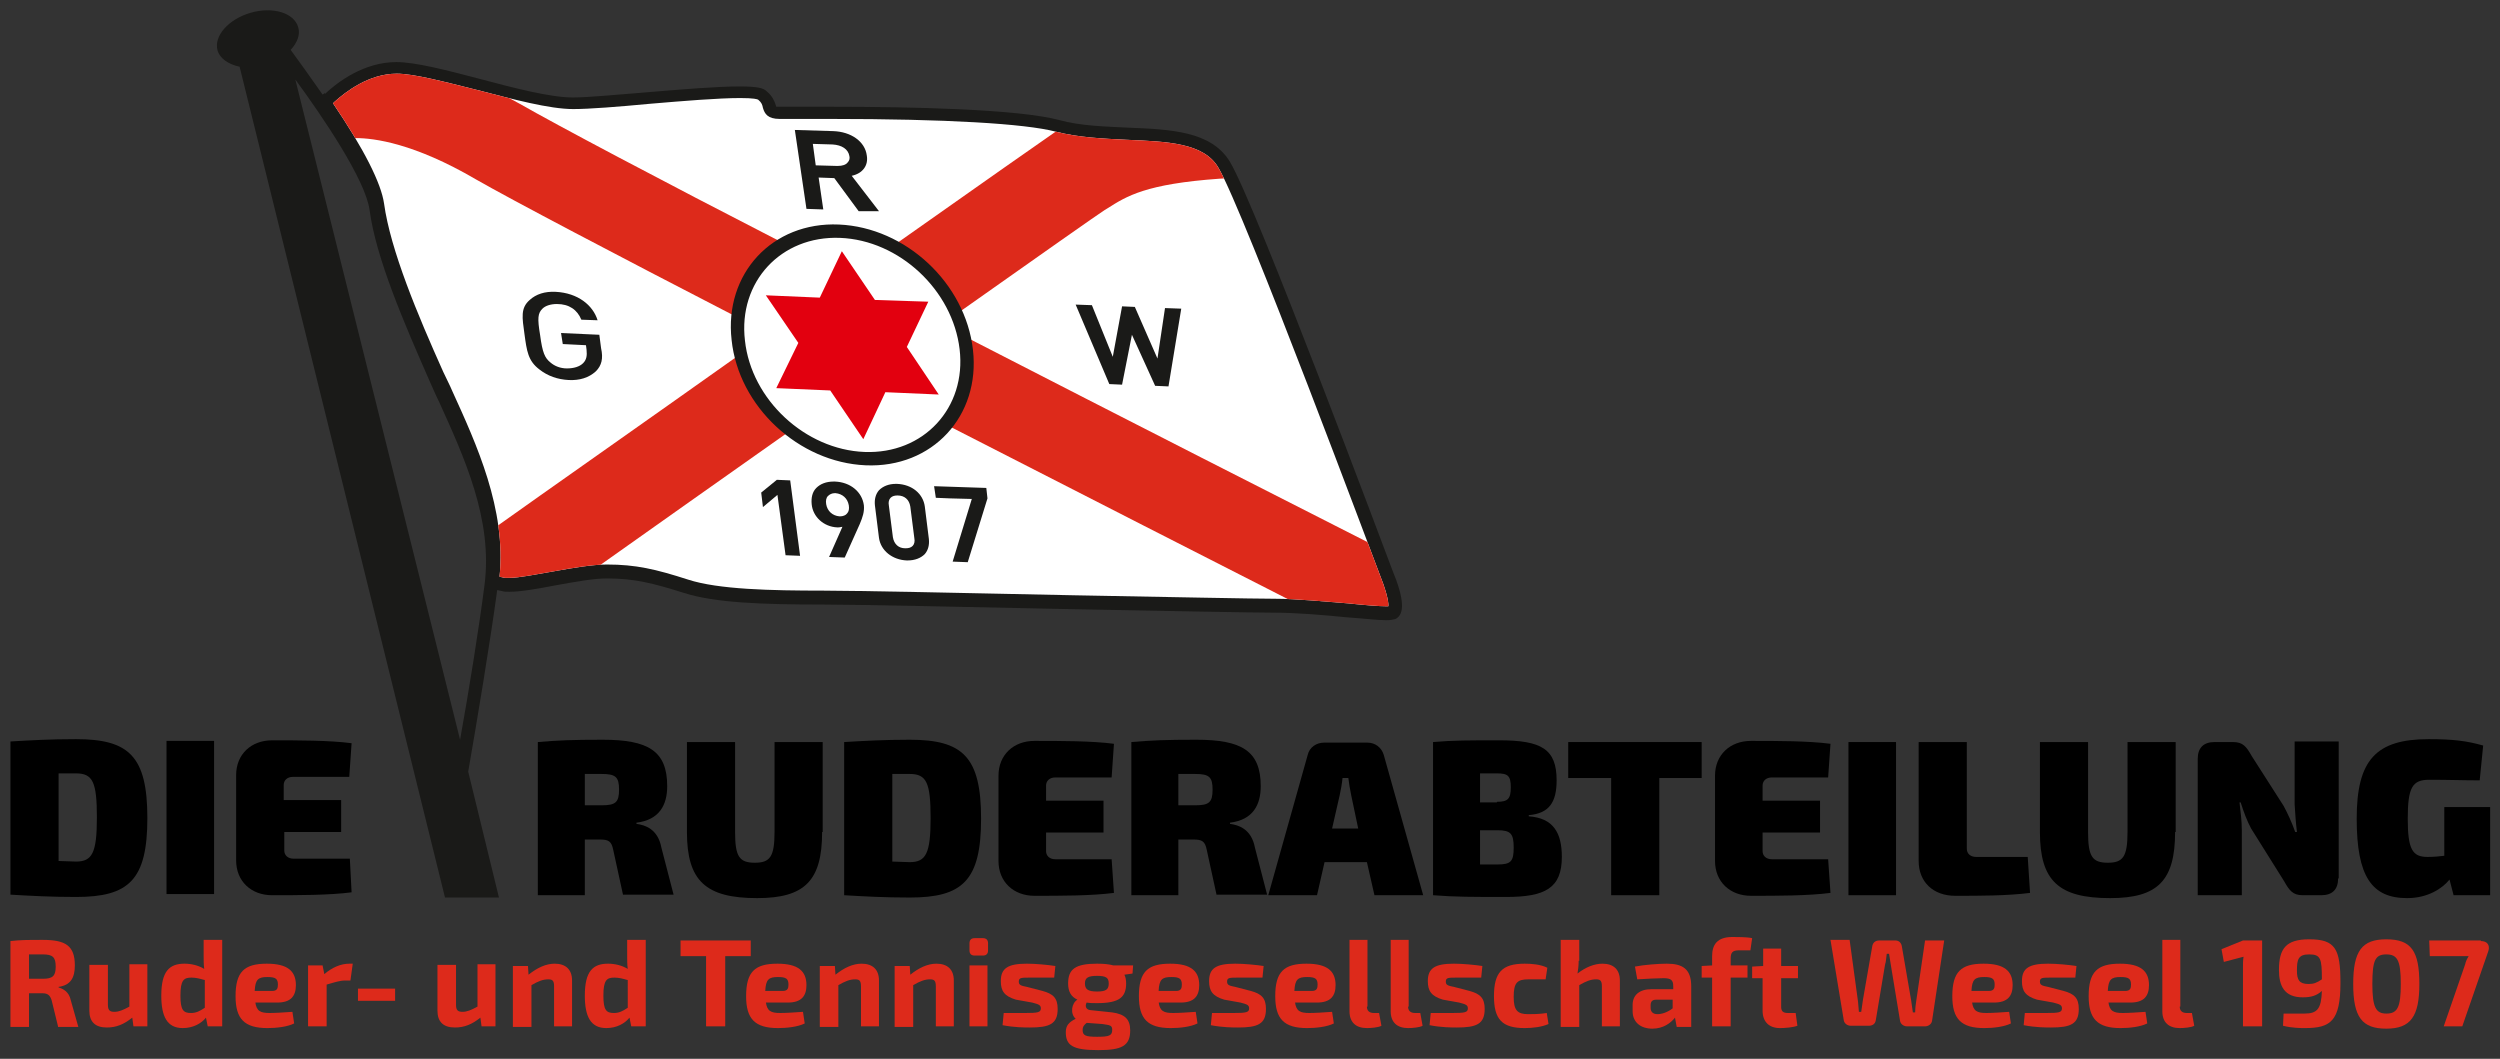 <?xml version="1.0" encoding="utf-8"?>
<!-- Generator: Adobe Illustrator 27.9.1, SVG Export Plug-In . SVG Version: 6.00 Build 0)  -->
<svg version="1.1" id="Ebene_1" xmlns="http://www.w3.org/2000/svg" xmlns:xlink="http://www.w3.org/1999/xlink" x="0px" y="0px"
	 viewBox="0 0 430.9 182.5" style="enable-background:new 0 0 430.9 182.5;" xml:space="preserve">
<rect x="0" y="0" width="430.9" height="182.5" fill="#333333" stroke="none"/>
<style type="text/css">
	.st0{fill:#1A1A18;}
	.st1{clip-path:url(#SVGID_00000013895135521514925680000007214626083012541847_);}
	.st2{fill:#FFFFFF;}
	.st3{fill:#DD2A1B;}
	.st4{fill:#E2000F;}
</style>
<path class="st0" d="M41.3,11.5l35.4,143.2H86L80.7,133c1.4-8,3.8-22.4,5-31.3l0.9,0.2c0.3,0.1,0.7,0.1,1.2,0.1
	c1.9,0,4.8-0.5,7.9-1.1c3.3-0.6,6.6-1.2,8.9-1.2c4.7,0,7.9,0.8,13.3,2.5c5.3,1.7,13.4,2,24,2c5.2,0,24.4,0.4,43,0.8
	c16,0.3,31.2,0.6,34.7,0.6c3.7,0,8.6,0.4,12.5,0.8c2.9,0.2,5.4,0.5,6.8,0.5c0.8,0,1.2-0.1,1.6-0.2c1.7-0.8,1.5-3.6-0.5-8.4
	c-1-2.6-23.5-62.9-28-70.4c-3.2-5.3-10.2-5.6-17.6-5.9c-4-0.2-8.2-0.3-11.8-1.3c-7.1-1.9-25.4-2.3-39.4-2.3c-3.4,0-6.1,0-7.6,0
	c-0.6,0-1,0-1.2,0c-0.4,0-0.6,0-0.6,0c0-0.1-0.1-0.2-0.1-0.3c-0.2-0.6-0.5-1.5-1.6-2.4c-0.5-0.5-1.5-0.8-4.6-0.8
	c-3.9,0-10,0.5-15.9,1c-5.2,0.4-10.1,0.9-12.9,0.9c-3.8,0-10-1.6-16-3.2c-5.7-1.5-11.1-2.9-14.4-2.9c-5.5,0-10.1,3.4-12.3,5.5L56,16
	c-0.1,0.1-0.2,0.2-0.4,0.3c-2.1-3-4.1-5.8-5.5-7.7c1.1-1.2,1.7-2.6,1.3-3.9c-0.7-2.5-4.4-3.6-8.2-2.5c-3.8,1.1-6.4,4-5.7,6.5
	C37.9,10.1,39.4,11.1,41.3,11.5z M63.7,36.2c1.1,8.3,6,19.6,10.4,29.6c0.5,1.1,1,2.3,1.6,3.5c4.3,9.5,9.3,20.3,7.8,31.6
	c-0.9,7.1-2.7,18.3-4.2,26.6L50.9,13.7C55.6,20.1,63,31,63.7,36.2z"/>
<g>
	<defs>
		<path id="SVGID_1_" d="M239,104.5c-1.3,0-3.8-0.2-6.6-0.5c-4-0.3-8.9-0.8-12.7-0.8c-3.5,0-18.6-0.3-34.7-0.6
			c-18.6-0.4-37.9-0.8-43.1-0.8c-9,0-18.1-0.2-23.3-1.9c-5.6-1.8-9-2.6-14-2.6c-2.5,0-6,0.6-9.3,1.2c-3,0.5-5.8,1.1-7.5,1.1
			c-0.3,0-0.6,0-0.8,0l-0.9-0.2c1.2-11.6-4-22.9-8.1-31.9c-0.5-1.2-1.1-2.3-1.6-3.4c-4.4-9.8-9.1-21-10.2-29
			c-0.5-3.5-3.4-9.3-8.8-17.3c0,0,0,0,0,0c0,0,0.1-0.1,0.2-0.2c2-1.8,6-4.9,10.8-4.9c2.9,0,8.2,1.4,13.8,2.8
			c6.2,1.6,12.5,3.3,16.6,3.3c2.8,0,7.8-0.4,13.1-0.9c5.9-0.5,11.9-1,15.7-1c2.3,0,3,0.2,3.1,0.3c0.6,0.5,0.7,0.9,0.8,1.4
			c0.3,1,0.8,1.9,2.9,1.9c0.2,0,0.6,0,1.2,0c1.5,0,4.2,0,7.6,0c19.7,0,33.5,0.8,38.8,2.2c3.9,1,8.1,1.2,12.3,1.4
			c6.8,0.3,13.2,0.5,15.7,4.8c4.4,7.4,27.5,69.4,27.8,70.1c0.9,2.2,1.6,4.6,1.5,5.5C239.3,104.5,239.2,104.5,239,104.5"/>
	</defs>
	<clipPath id="SVGID_00000026123375744569495270000009139908001268323970_">
		<use xlink:href="#SVGID_1_"  style="overflow:visible;"/>
	</clipPath>
	<g style="clip-path:url(#SVGID_00000026123375744569495270000009139908001268323970_);">
		<g>
			<g>
				<path class="st2" d="M55.8,17.6c4.2,6.2,8.7,13.6,9.3,17.7c1.1,8.1,5.9,19.2,10.3,29.3c4.5,10,11.1,22.6,9.5,35.7
					c0,0,0,0.1,0,0.1l2,0.4c3.1,0.6,12.8-2.2,17.8-2.2c5,0,8.4,0.8,13.7,2.5c5.3,1.7,13.9,2,23.7,2c9.8,0,70.2,1.4,77.8,1.4
					c7.5,0,19.2,1.7,20.3,1.1c1.6-0.7-1.1-7-1.1-7s-23.4-62.7-27.9-70.2c-4.5-7.5-18.4-3.9-28.7-6.7c-10.3-2.8-45.4-2.2-47.9-2.2
					c-2.5,0-1.1-1.4-3.1-3.1c-2-1.7-25.1,1.4-32.6,1.4c-7.5,0-24-6.1-30.4-6.1c-6.4,0-11.5,5.1-11.7,5.3
					C56.4,17.1,55.8,17.6,55.8,17.6"/>
			</g>
			<g>
				<path class="st3" d="M164.9,54.1c14.3-10.1,24.4-17.2,25.5-17.9l0.5-0.3c3.3-2.1,6.6-4.2,19.3-5.1l2.1-0.1
					c-0.5-1-0.9-1.8-1.2-2.3c-4.3-7.3-17.6-4.1-27.8-6.5c-0.3,0.2-0.7,0.4-1,0.6l-0.5,0.3c-1.3,0.9-12.9,9-27.9,19.6
					C158.7,44.9,162.7,49.1,164.9,54.1"/>
				<path class="st3" d="M135.4,42.1c-21.8-11.2-39.7-20.7-45.8-24.2c-2-1.1-3.9-2.1-5.7-3c-6.1-1.6-12.1-3.3-15.5-3.3
					c-6.4,0-11.5,5.1-11.7,5.3c-0.3,0.2-0.9,0.7-0.9,0.7c1.4,2,2.8,4.2,4.1,6.3c0.4,0,0.8-0.1,1.4-0.1c3.2,0,10.1,0.9,20.7,7.1
					c6.1,3.5,23.8,12.8,45.3,23.9C127.8,49.3,130.8,44.7,135.4,42.1"/>
				<path class="st3" d="M127.8,60.9c-16.9,12-33.6,23.7-43,30.4c0.4,2.9,0.4,5.9,0,8.9c0,0,0,0.1,0,0.1l2,0.4
					c2.5,0.5,9.6-1.3,14.8-2c11.3-8,23.3-16.5,34.8-24.6C132.1,70.9,128.9,66.2,127.8,60.9"/>
				<path class="st3" d="M239,98.6c0,0-0.6-1.6-1.6-4.3C223,87,194.5,72.5,166.1,57.9c0.2,0.8,0.3,1.5,0.4,2.3
					c0.6,5.1-0.8,9.6-3.6,12.9c23.6,12.1,46.8,23.9,61.5,31.4c6.9,0.4,14.7,1.4,15.6,1C241.6,104.8,239,98.6,239,98.6"/>
				<path class="st0" d="M149.2,80.2c-11.5-0.5-21.9-10.1-23.1-21.6c-1.3-11.4,7-20.4,18.5-19.9c11.5,0.5,21.8,10.1,23.1,21.6
					C169,71.7,160.7,80.7,149.2,80.2 M144.8,41c-10.2-0.4-17.6,7.6-16.4,17.7c1.1,10.2,10.4,18.8,20.6,19.2
					c10.2,0.4,17.6-7.6,16.4-17.7C164.2,50,155,41.4,144.8,41"/>
			</g>
		</g>
		<g>
			<polygon class="st4" points="143.1,67.3 133.8,66.9 137.6,59.1 132,50.9 141.3,51.3 145.1,43.3 150.8,51.7 160,52 156.3,59.8 
				161.8,68 152.6,67.6 148.8,75.7 			"/>
			<path class="st0" d="M102.7,64c-1.2,1.1-2.8,1.6-4.7,1.5c-1.9-0.1-3.6-0.7-5-1.8c-2-1.5-2.2-3.2-2.6-6.1
				c-0.4-2.9-0.7-4.5,0.9-5.9c1.1-1,2.6-1.5,4.5-1.4c3.8,0.2,6.4,2.3,7.2,4.9l-2.8-0.1c-0.7-1.7-2.1-2.7-4.2-2.7
				c-1.1,0-2,0.3-2.5,0.8c-0.8,0.8-0.9,1.6-0.4,4.6c0.4,3,0.8,3.9,1.8,4.7c0.7,0.6,1.7,1,2.8,1c1.2,0,2.2-0.3,2.8-0.9
				c0.6-0.6,0.7-1.3,0.6-2.3l-0.1-0.8L97,59.3l-0.3-1.9l6.6,0.3l0.3,2.3C104,61.8,103.7,63,102.7,64"/>
			<g>
				<path class="st0" d="M144.2,28.6l0.2,0c0.8,0,1.4-0.2,1.7-0.6c0.3-0.3,0.4-0.7,0.3-1.1c-0.2-1.2-1.3-1.9-2.9-2l-3.4-0.1l0.5,3.7
					L144.2,28.6z M148,36.4l-4.2-5.7l-2.7-0.1l0.8,5.5L139,36l-2-13.6l6.6,0.2c3.1,0.1,5.5,1.8,5.8,4.2c0.3,1.7-0.7,3.1-2.6,3.5
					l4.7,6.1L148,36.4z"/>
			</g>
			<polygon class="st0" points="199.1,66.5 195.1,57.7 193.4,66.3 191.2,66.2 185.4,52.5 188.2,52.6 191.8,61.5 193.4,52.8 
				195.6,52.9 199.5,61.8 200.8,53.1 203.6,53.2 201.4,66.6 			"/>
			<g>
				<polygon class="st0" points="135.4,95.7 134,85.3 131.5,87.4 131.2,84.9 133.9,82.7 136.2,82.8 137.9,95.8 				"/>
				<g>
					<path class="st0" d="M142.9,96l2.3-5.2c-0.2,0-0.4,0.1-0.7,0.1c-0.1,0-0.1,0-0.2,0c-2.3-0.1-4.2-1.8-4.4-4
						c-0.1-1.1,0.1-2.1,0.8-2.8c0.7-0.7,1.7-1.1,3-1.1c0.1,0,0.2,0,0.2,0c2.7,0.1,4.7,1.8,5,4.1c0.1,1.1-0.2,2-0.7,3.2l-2.6,5.8
						L142.9,96z M143.9,85c-0.5,0-0.9,0.2-1.2,0.5c-0.3,0.3-0.4,0.8-0.3,1.4c0.2,1.2,1.1,2,2.3,2.1l0.1,0c0.5,0,1-0.2,1.2-0.5
						c0.3-0.3,0.4-0.8,0.3-1.4c-0.2-1.2-1.1-2-2.3-2.1L143.9,85z"/>
					<path class="st0" d="M156.3,96.6c-2.5-0.1-4.5-1.7-4.8-3.9l-0.7-5.6c-0.1-1,0.1-1.9,0.7-2.6c0.7-0.7,1.7-1.1,2.9-1.1
						c0.1,0,0.1,0,0.2,0c2.6,0.1,4.5,1.7,4.8,3.9l0.7,5.6c0.1,1-0.1,1.9-0.7,2.6c-0.7,0.7-1.7,1.1-3,1.1
						C156.4,96.6,156.3,96.6,156.3,96.6 M154.7,85.4c-0.5,0-0.9,0.1-1.2,0.4c-0.3,0.3-0.4,0.8-0.3,1.3l0.7,5.5
						c0.2,1.2,1,1.9,2.1,1.9l0.1,0c0.5,0,0.9-0.1,1.2-0.4c0.3-0.3,0.4-0.8,0.3-1.3l-0.7-5.5c-0.2-1.2-1-1.9-2.2-1.9L154.7,85.4z"/>
				</g>
				<polygon class="st0" points="164.2,96.8 167.5,86 163.7,85.9 161.3,85.8 161,83.8 170,84.1 170.2,85.9 166.8,96.9 				"/>
			</g>
		</g>
	</g>
</g>
<g>
	<g>
		<path d="M107.4,154.3l-1.7-7.8c-0.3-1.5-0.8-1.8-2.3-1.8h-2.6v9.6h-8.1v-26.4c3.5-0.3,5.9-0.4,11.2-0.4c7.8,0,11.1,1.9,11.1,8
			c0,3.2-1.3,5.8-5.3,6.3v0.2c1.5,0.2,3.7,0.9,4.3,4.1l2.1,8.1H107.4z M103.7,138.8c2.4,0,3-0.5,3-2.7c0-2.2-0.6-2.7-3-2.7h-2.9v5.4
			H103.7z"/>
		<path d="M141.7,143.4c0,8.4-3,11.4-11.2,11.4c-8.9,0-12.1-3-12.1-11.4v-15.5h8.3v15.5c0,4.2,0.7,5.3,3.4,5.3c2.6,0,3.4-1,3.4-5.3
			v-15.5h8.3V143.4z"/>
		<path d="M145.5,127.9c3.4-0.2,6.8-0.4,11.3-0.4c9.1,0,12.3,2.9,12.3,13.6c0,10.7-3.2,13.6-12.3,13.6c-4.4,0-7.9-0.2-11.3-0.4
			V127.9z M156.8,148.6c2.8,0,3.6-1.5,3.6-7.6s-0.7-7.6-3.6-7.6h-3v15.1L156.8,148.6z"/>
		<path d="M192,153.9c-3.8,0.5-9.2,0.5-13.7,0.5c-3.6,0-6.2-2.4-6.2-6v-14.7c0-3.6,2.6-6,6.2-6c4.5,0,9.9,0,13.7,0.5l-0.4,5.8h-9.7
			c-1,0-1.6,0.6-1.6,1.4v2.6h9.9v5.5h-9.9v3.2c0,0.8,0.6,1.4,1.6,1.4h9.7L192,153.9z"/>
		<path d="M209.7,154.3l-1.7-7.8c-0.3-1.5-0.8-1.8-2.3-1.8h-2.6v9.6H195v-26.4c3.5-0.3,5.9-0.4,11.2-0.4c7.8,0,11.1,1.9,11.1,8
			c0,3.2-1.3,5.8-5.3,6.3v0.2c1.5,0.2,3.7,0.9,4.3,4.1l2.1,8.1H209.7z M206,138.8c2.4,0,3-0.5,3-2.7c0-2.2-0.6-2.7-3-2.7h-2.9v5.4
			H206z"/>
		<path d="M228.3,148.6l-1.3,5.7h-8.4l6.8-24.2c0.3-1.3,1.5-2.1,2.8-2.1h7.5c1.3,0,2.4,0.8,2.8,2.1l6.8,24.2h-8.4l-1.3-5.7H228.3z
			 M232.9,137.1c-0.2-1-0.4-2.1-0.5-3h-1c-0.1,1-0.3,2.1-0.5,3l-1.3,5.7h4.5L232.9,137.1z"/>
		<path d="M263.5,140.7c4.2,0.3,5.7,2.8,5.7,7c0,5.4-2.9,6.9-9.6,6.9c-5.7,0-8.9,0-12.6-0.3v-26.4c3.4-0.3,6.3-0.3,11.4-0.3
			c7.3,0,9.9,1.5,9.9,6.9c0,3.8-1.3,5.7-4.8,6V140.7z M258,138.2c1.9,0,2.4-0.5,2.4-2.5c0-2-0.5-2.4-2.4-2.4h-2.9v5H258z M258.1,149
			c2.3,0,2.8-0.5,2.8-2.9c0-2.4-0.5-3-2.8-3h-3v5.9H258.1z"/>
		<path d="M286,134.1v20.2h-8.3v-20.2h-7.4v-6.2h23v6.2H286z"/>
		<path d="M315.5,153.9c-3.8,0.5-9.2,0.5-13.7,0.5c-3.6,0-6.2-2.4-6.2-6v-14.7c0-3.6,2.6-6,6.2-6c4.5,0,9.9,0,13.7,0.5l-0.4,5.8
			h-9.7c-1,0-1.6,0.6-1.6,1.4v2.6h9.9v5.5h-9.9v3.2c0,0.8,0.6,1.4,1.6,1.4h9.7L315.5,153.9z"/>
		<path d="M318.6,154.3v-26.4h8.2v26.4H318.6z"/>
		<path d="M339,146.3c0,0.8,0.6,1.4,1.6,1.4h8.9l0.4,6.2c-3.9,0.5-8.6,0.5-12.9,0.5c-3.8,0-6.3-2.4-6.3-6v-20.5h8.3V146.3z"/>
		<path d="M374.9,143.4c0,8.4-3,11.4-11.2,11.4c-8.9,0-12.1-3-12.1-11.4v-15.5h8.3v15.5c0,4.2,0.7,5.3,3.4,5.3c2.6,0,3.4-1,3.4-5.3
			v-15.5h8.3V143.4z"/>
		<path d="M403,151.4c0,1.9-1,2.9-2.9,2.9h-3.2c-1.7,0-2.3-0.8-3.2-2.4l-5.7-9.1c-0.7-1.3-1.3-2.9-1.8-4.5H386
			c0.2,1.6,0.4,3.3,0.4,4.8v11.2h-7.6v-23.5c0-1.9,1-2.9,2.9-2.9h3.2c1.7,0,2.3,0.8,3.2,2.4l5.5,8.6c0.7,1.3,1.4,2.8,2,4.5h0.3
			c-0.2-1.6-0.3-3.2-0.4-4.8v-10.8h7.6V151.4z"/>
		<path d="M429,154.3h-6.1l-0.7-2.7c-1.2,1.5-3.7,3.2-7.3,3.2c-6.1,0-8.7-3.7-8.7-13.7c0-10.1,3.3-13.7,12.4-13.7
			c4.2,0,6.6,0.3,9.4,1.1l-0.6,6c-2.9,0-5.2-0.1-8.7-0.1c-2.9,0-3.7,1.3-3.7,6.7c0,5.3,0.8,6.6,3.4,6.6c1.1,0,2.1-0.1,2.9-0.2v-8.4
			h7.9V154.3z"/>
	</g>
	<g>
		<path d="M1.8,127.8c3.4-0.2,6.8-0.4,11.3-0.4c9.1,0,12.3,2.9,12.3,13.6s-3.2,13.6-12.3,13.6c-4.4,0-7.9-0.2-11.3-0.4V127.8z
			 M13.1,148.5c2.8,0,3.6-1.5,3.6-7.6s-0.7-7.6-3.6-7.6h-3v15.1L13.1,148.5z"/>
		<path d="M28.7,154.1v-26.4h8.2v26.4H28.7z"/>
		<path d="M60.6,153.8c-3.8,0.5-9.2,0.5-13.7,0.5c-3.6,0-6.2-2.4-6.2-6v-14.7c0-3.6,2.6-6,6.2-6c4.5,0,9.9,0,13.7,0.5l-0.4,5.8h-9.7
			c-1,0-1.6,0.6-1.6,1.4v2.6h9.9v5.5H49v3.2c0,0.8,0.6,1.4,1.6,1.4h9.7L60.6,153.8z"/>
	</g>
</g>
<g>
	<path class="st3" d="M10,176.9l-1.1-4.5c-0.3-0.9-0.7-1.2-1.6-1.2l-2.3,0v5.8H1.8v-14.8c1.8-0.2,3-0.2,5.6-0.2c3.9,0,5.5,1,5.5,4.4
		c0,2.1-0.7,3.4-2.8,3.7v0.1c0.7,0.2,1.8,0.7,2.1,2.2l1.3,4.6H10z M7.4,168.7c1.7,0,2.2-0.5,2.2-2.1c0-1.6-0.5-2.1-2.2-2.1l-2.4,0
		v4.2H7.4z"/>
	<path class="st3" d="M25.5,176.9H23l-0.2-1.5c-1.5,1.2-2.8,1.7-4.4,1.7c-2,0-3-1-3-2.9v-7.9h3.2v6.9c0,0.9,0.3,1.2,1.1,1.2
		c0.8,0,1.5-0.3,2.6-0.9v-7.3h3.1V176.9z"/>
	<path class="st3" d="M38.3,176.9h-2.5l-0.3-1.5c-0.8,1-2.2,1.8-4,1.8c-2.7,0-3.7-2-3.7-5.6c0-4.2,1.4-5.5,4-5.5
		c1.2,0,2.4,0.3,3.4,0.9c-0.1-0.7-0.1-1.5-0.1-2.2V162h3.2V176.9z M35.2,168.9c-0.7-0.2-1.4-0.4-2.2-0.4c-1.3,0-1.9,0.4-1.9,3.1
		c0,2.5,0.5,3,1.8,3c0.9,0,1.5-0.3,2.4-0.9V168.9z"/>
	<path class="st3" d="M44,172.7c0.2,1.6,0.9,1.9,2.5,1.9c1,0,2.5-0.1,3.9-0.2l0.3,2c-1.2,0.6-3.1,0.8-4.6,0.8c-4,0-5.5-1.6-5.5-5.5
		c0-4.2,1.5-5.6,5.4-5.6c3.6,0,5,1.3,5,3.7c0,1.9-0.9,3-3.2,3H44z M46.9,170.8c0.9,0,1-0.5,1-1.1c0-1-0.4-1.3-1.8-1.3
		c-1.6,0-2.1,0.4-2.2,2.4H46.9z"/>
	<path class="st3" d="M60.4,169h-0.9c-0.9,0-1.8,0.3-3.2,0.7v7.2h-3.2v-10.5h2.5l0.3,1.5c1.4-1.2,2.9-1.8,4.3-1.8h0.6L60.4,169z"/>
	<path class="st3" d="M61.7,172.5v-2.1h6.4v2.1H61.7z"/>
	<path class="st3" d="M85.5,176.9H83l-0.2-1.5c-1.5,1.2-2.8,1.7-4.4,1.7c-2,0-3-1-3-2.9v-7.9h3.2v6.9c0,0.9,0.3,1.2,1.1,1.2
		c0.8,0,1.5-0.3,2.6-0.9v-7.3h3.1V176.9z"/>
	<path class="st3" d="M91.1,168c1.5-1.2,3-1.9,4.5-1.9c1.9,0,3,1,3,2.9v7.9h-3.1V170c0-1-0.3-1.2-1-1.2c-0.9,0-1.7,0.3-2.9,1v7.2
		h-3.2v-10.5h2.6L91.1,168z"/>
	<path class="st3" d="M111.3,176.9h-2.5l-0.3-1.5c-0.8,1-2.2,1.8-4,1.8c-2.7,0-3.7-2-3.7-5.6c0-4.2,1.4-5.5,4-5.5
		c1.2,0,2.4,0.3,3.4,0.9c-0.1-0.7-0.1-1.5-0.1-2.2V162h3.2V176.9z M108.1,168.9c-0.7-0.2-1.4-0.4-2.2-0.4c-1.3,0-1.9,0.4-1.9,3.1
		c0,2.5,0.5,3,1.8,3c0.9,0,1.5-0.3,2.4-0.9V168.9z"/>
	<path class="st3" d="M125,164.8v12.1h-3.3v-12.1h-4.4v-2.7h12.1v2.7H125z"/>
	<path class="st3" d="M132,172.7c0.2,1.6,0.9,1.9,2.5,1.9c1,0,2.5-0.1,3.9-0.2l0.3,2c-1.2,0.6-3.1,0.8-4.6,0.8c-4,0-5.5-1.6-5.5-5.5
		c0-4.2,1.5-5.6,5.4-5.6c3.6,0,5,1.3,5,3.7c0,1.9-0.9,3-3.2,3H132z M134.9,170.8c0.9,0,1-0.5,1-1.1c0-1-0.4-1.3-1.8-1.3
		c-1.6,0-2.1,0.4-2.2,2.4H134.9z"/>
	<path class="st3" d="M144,168c1.5-1.2,3-1.9,4.5-1.9c1.9,0,3,1,3,2.9v7.9h-3.1V170c0-1-0.3-1.2-1-1.2c-0.9,0-1.7,0.3-2.9,1v7.2
		h-3.2v-10.5h2.6L144,168z"/>
	<path class="st3" d="M156.9,168c1.5-1.2,3-1.9,4.5-1.9c1.9,0,3,1,3,2.9v7.9h-3.1V170c0-1-0.3-1.2-1-1.2c-0.9,0-1.7,0.3-2.9,1v7.2
		h-3.2v-10.5h2.6L156.9,168z"/>
	<path class="st3" d="M169.4,161.7c0.6,0,0.9,0.3,0.9,0.9v1.2c0,0.6-0.3,0.9-0.9,0.9H168c-0.6,0-0.9-0.3-0.9-0.9v-1.2
		c0-0.6,0.3-0.9,0.9-0.9H169.4z M167.1,176.9v-10.5h3.1v10.5H167.1z"/>
	<path class="st3" d="M175.1,172.3c-2-0.6-2.6-1.5-2.6-3.2c0-2.2,1.2-3,4.5-3c1.5,0,3.6,0.2,4.9,0.4l-0.2,2c-1.3,0-2.7,0-4.1,0
		c-1.6,0-2,0-2,0.7c0,0.6,0.4,0.7,1.4,0.9l2.7,0.7c1.8,0.5,2.6,1.2,2.6,3.1c0,2.6-1.4,3.2-4.8,3.2c-0.8,0-2.7,0-4.7-0.4l0.2-2.1
		c0.8,0,2.2,0,3.7,0c2.2,0,2.7-0.1,2.7-0.8c0-0.6-0.4-0.7-1.5-1L175.1,172.3z"/>
	<path class="st3" d="M193.8,168c0.2,0.4,0.3,0.9,0.3,1.5c0,2.4-1.2,3.4-5,3.4c-0.7,0-1.3,0-1.8-0.1c-0.3,0.5-0.2,1.2,0.6,1.3
		l3.8,0.4c2.2,0.3,3.1,1.2,3.1,3.1c0,2.7-1.5,3.4-5.5,3.4c-4.4,0-5.6-0.8-5.6-3.1c0-1.1,0.5-1.7,1.7-2.3c-1-0.9-0.7-2.7,0.3-3.3
		c-1.1-0.5-1.6-1.4-1.6-2.8c0-2.5,1.3-3.4,5-3.4c1.2,0,2.1,0.1,2.8,0.3h3.4l-0.1,1.4L193.8,168z M187.3,176.3
		c-0.5,0.4-0.7,0.7-0.7,1.2c0,1,0.5,1.2,2.5,1.2c2.1,0,2.6-0.2,2.6-1.2c0-0.8-0.4-0.8-1.7-1L187.3,176.3z M191.1,169.5
		c0-1-0.5-1.3-2-1.3s-2.1,0.3-2.1,1.3c0,1,0.5,1.4,2.1,1.4S191.1,170.5,191.1,169.5z"/>
	<path class="st3" d="M199.7,172.7c0.2,1.6,0.9,1.9,2.5,1.9c1,0,2.5-0.1,3.9-0.2l0.3,2c-1.2,0.6-3.1,0.8-4.6,0.8
		c-4,0-5.5-1.6-5.5-5.5c0-4.2,1.5-5.6,5.4-5.6c3.6,0,5,1.3,5,3.7c0,1.9-0.9,3-3.2,3H199.7z M202.7,170.8c0.9,0,1-0.5,1-1.1
		c0-1-0.4-1.3-1.8-1.3c-1.6,0-2.1,0.4-2.2,2.4H202.7z"/>
	<path class="st3" d="M211,172.3c-2-0.6-2.6-1.5-2.6-3.2c0-2.2,1.2-3,4.5-3c1.5,0,3.6,0.2,4.9,0.4l-0.2,2c-1.3,0-2.7,0-4.1,0
		c-1.6,0-2,0-2,0.7c0,0.6,0.4,0.7,1.4,0.9l2.7,0.7c1.8,0.5,2.6,1.2,2.6,3.1c0,2.6-1.4,3.2-4.8,3.2c-0.8,0-2.7,0-4.7-0.4l0.2-2.1
		c0.8,0,2.2,0,3.7,0c2.2,0,2.7-0.1,2.7-0.8c0-0.6-0.4-0.7-1.5-1L211,172.3z"/>
	<path class="st3" d="M223.2,172.7c0.2,1.6,0.9,1.9,2.5,1.9c1,0,2.5-0.1,3.9-0.2l0.3,2c-1.2,0.6-3.1,0.8-4.6,0.8
		c-4,0-5.5-1.6-5.5-5.5c0-4.2,1.5-5.6,5.4-5.6c3.6,0,5,1.3,5,3.7c0,1.9-0.9,3-3.2,3H223.2z M226.1,170.8c0.9,0,1-0.5,1-1.1
		c0-1-0.4-1.3-1.8-1.3c-1.6,0-2.1,0.4-2.2,2.4H226.1z"/>
	<path class="st3" d="M235.6,173.5c0,0.7,0.4,1.1,1.2,1.1h0.9l0.4,2.2c-0.5,0.3-1.8,0.4-2.5,0.4c-1.9,0-3-1-3-2.9V162h3.1V173.5z"/>
	<path class="st3" d="M242.7,173.5c0,0.7,0.4,1.1,1.2,1.1h0.9l0.4,2.2c-0.5,0.3-1.8,0.4-2.5,0.4c-1.9,0-3-1-3-2.9V162h3.1V173.5z"/>
	<path class="st3" d="M248.7,172.3c-2-0.6-2.6-1.5-2.6-3.2c0-2.2,1.2-3,4.5-3c1.5,0,3.6,0.2,4.9,0.4l-0.2,2c-1.3,0-2.7,0-4.1,0
		c-1.6,0-2,0-2,0.7c0,0.6,0.4,0.7,1.4,0.9l2.7,0.7c1.8,0.5,2.6,1.2,2.6,3.1c0,2.6-1.4,3.2-4.8,3.2c-0.8,0-2.7,0-4.7-0.4l0.2-2.1
		c0.8,0,2.2,0,3.7,0c2.2,0,2.7-0.1,2.7-0.8c0-0.6-0.4-0.7-1.5-1L248.7,172.3z"/>
	<path class="st3" d="M266.9,176.5c-1.1,0.5-2.7,0.7-4.1,0.7c-3.9,0-5.3-1.5-5.3-5.5c0-4.1,1.4-5.6,5.3-5.6c1.1,0,2.7,0.1,3.9,0.7
		l-0.3,2c-1.2,0-2.2,0-3,0c-1.9,0-2.5,0.6-2.5,3c0,2.3,0.6,3,2.5,3c0.7,0,2,0,3.2-0.2L266.9,176.5z"/>
	<path class="st3" d="M272.1,165.6c0,0.8-0.1,1.6-0.2,2.2c1.4-1.1,2.9-1.7,4.3-1.7c1.9,0,3,1,3,2.9v7.9h-3.1V170c0-1-0.3-1.2-1-1.2
		c-0.9,0-1.7,0.3-2.9,1v7.2h-3.2v-15h3.2V165.6z"/>
	<path class="st3" d="M281.8,166.6c1.5-0.3,4-0.5,5.5-0.5c2.7,0,4.2,0.9,4.2,3.9v7H289l-0.3-1.6c-0.7,0.9-2,1.9-3.9,1.9
		c-2,0-3.4-1.1-3.4-3v-1.1c0-1.7,1.2-2.7,3.2-2.7h3.8v-0.5c0-1.1-0.4-1.4-1.7-1.4c-1,0-2.8,0.1-4.5,0.2L281.8,166.6z M284.5,173.7
		c0,0.7,0.4,1.1,1.2,1.1c0.7,0,1.7-0.3,2.6-1v-1.5h-2.8c-0.8,0-1,0.4-1,1V173.7z"/>
	<path class="st3" d="M299.7,163.8c-1.1,0-1.4,0.4-1.4,1.4v1.2h2.9v2.1h-2.9v8.4h-3.2v-8.4h-1.8v-2l1.8-0.1v-1.6
		c0-2,0.9-3.3,3.5-3.3c0.8,0,2.5,0,3.4,0.2l-0.3,2.1H299.7z"/>
	<path class="st3" d="M307,173.5c0,0.8,0.3,1.1,1.2,1.1h1.3l0.3,2.2c-0.8,0.3-2.2,0.4-3,0.4c-1.9,0-3-1.1-3-3v-5.6H302v-2l1.9-0.1
		v-3h3.1v3h2.9v2.1H307V173.5z"/>
	<path class="st3" d="M333,176c-0.1,0.5-0.6,0.9-1.2,0.9h-3.1c-0.6,0-1.1-0.4-1.2-0.9l-1.6-9.7c-0.1-0.6-0.2-1.2-0.3-1.9h-0.4
		c-0.1,0.6-0.1,1.3-0.3,1.9l-1.6,9.6c-0.1,0.6-0.6,0.9-1.2,0.9h-3.1c-0.6,0-1.1-0.4-1.2-0.9l-2.3-13.9h3.3l1.4,10.3
		c0.1,0.6,0.1,1.3,0.2,2.1h0.4c0.1-0.7,0.2-1.5,0.3-2.1l1.6-9.2c0.1-0.6,0.5-1,1.2-1h2.8c0.6,0,1,0.4,1.1,1l1.6,9.3
		c0.1,0.7,0.2,1.5,0.3,2.1h0.4c0-0.7,0.1-1.5,0.2-2.1l1.5-10.3h3.3L333,176z"/>
	<path class="st3" d="M339.9,172.7c0.2,1.6,0.9,1.9,2.5,1.9c1,0,2.5-0.1,3.9-0.2l0.3,2c-1.2,0.6-3.1,0.8-4.6,0.8
		c-4,0-5.5-1.6-5.5-5.5c0-4.2,1.5-5.6,5.4-5.6c3.6,0,5,1.3,5,3.7c0,1.9-0.9,3-3.2,3H339.9z M342.8,170.8c0.9,0,1-0.5,1-1.1
		c0-1-0.4-1.3-1.8-1.3c-1.6,0-2.1,0.4-2.2,2.4H342.8z"/>
	<path class="st3" d="M351.1,172.3c-2-0.6-2.6-1.5-2.6-3.2c0-2.2,1.2-3,4.5-3c1.5,0,3.6,0.2,4.9,0.4l-0.2,2c-1.3,0-2.7,0-4.1,0
		c-1.6,0-2,0-2,0.7c0,0.6,0.4,0.7,1.4,0.9l2.7,0.7c1.8,0.5,2.6,1.2,2.6,3.1c0,2.6-1.4,3.2-4.8,3.2c-0.8,0-2.7,0-4.7-0.4l0.2-2.1
		c0.8,0,2.2,0,3.7,0c2.2,0,2.7-0.1,2.7-0.8c0-0.6-0.4-0.7-1.5-1L351.1,172.3z"/>
	<path class="st3" d="M363.4,172.7c0.2,1.6,0.9,1.9,2.5,1.9c1,0,2.5-0.1,3.9-0.2l0.3,2c-1.2,0.6-3.1,0.8-4.6,0.8
		c-4,0-5.5-1.6-5.5-5.5c0-4.2,1.5-5.6,5.4-5.6c3.6,0,5,1.3,5,3.7c0,1.9-0.9,3-3.2,3H363.4z M366.3,170.8c0.9,0,1-0.5,1-1.1
		c0-1-0.4-1.3-1.8-1.3c-1.6,0-2.1,0.4-2.2,2.4H366.3z"/>
	<path class="st3" d="M375.7,173.5c0,0.7,0.4,1.1,1.2,1.1h0.9l0.4,2.2c-0.5,0.3-1.8,0.4-2.5,0.4c-1.9,0-3-1-3-2.9V162h3.1V173.5z"/>
	<path class="st3" d="M386.6,176.9v-10.4c0-0.5,0-1,0.1-1.6l-3.4,0.9l-0.4-2.2l3.7-1.5h3.3v14.8H386.6z"/>
	<path class="st3" d="M393.6,174.7c1.2,0,1.8,0,3.6,0c2.2,0,2.9-0.8,3-3.9c-0.9,0.8-1.8,1.1-3.3,1.1c-3.2,0-4.1-2-4.1-4.7
		c0-3.7,1.2-5.3,5.2-5.3c4.5,0,5.4,1.6,5.4,7.5c0,6.6-1.7,7.8-6.1,7.8c-0.8,0-2.2,0-3.8-0.4L393.6,174.7z M397.9,169.6
		c0.9,0,1.4-0.2,2.3-0.8c0-3.6-0.2-4.3-2.2-4.3c-1.9,0-2.1,0.9-2.1,2.8C395.9,168.9,396.3,169.6,397.9,169.6z"/>
	<path class="st3" d="M417,169.6c0,5.6-1.5,7.7-5.7,7.7c-4.2,0-5.7-2-5.7-7.7s1.5-7.7,5.7-7.7C415.6,161.9,417,163.9,417,169.6z
		 M408.9,169.6c0,4,0.6,5.1,2.4,5.1c1.9,0,2.5-1,2.5-5.1s-0.6-5.1-2.5-5.1C409.4,164.5,408.9,165.5,408.9,169.6z"/>
	<path class="st3" d="M427.6,162.2c1.1,0,1.6,0.7,1.3,1.7l-4.5,13h-3.2l3.7-10.7c0.1-0.5,0.3-0.9,0.6-1.4h-6.7l-0.1-2.7H427.6z"/>
</g>
</svg>
